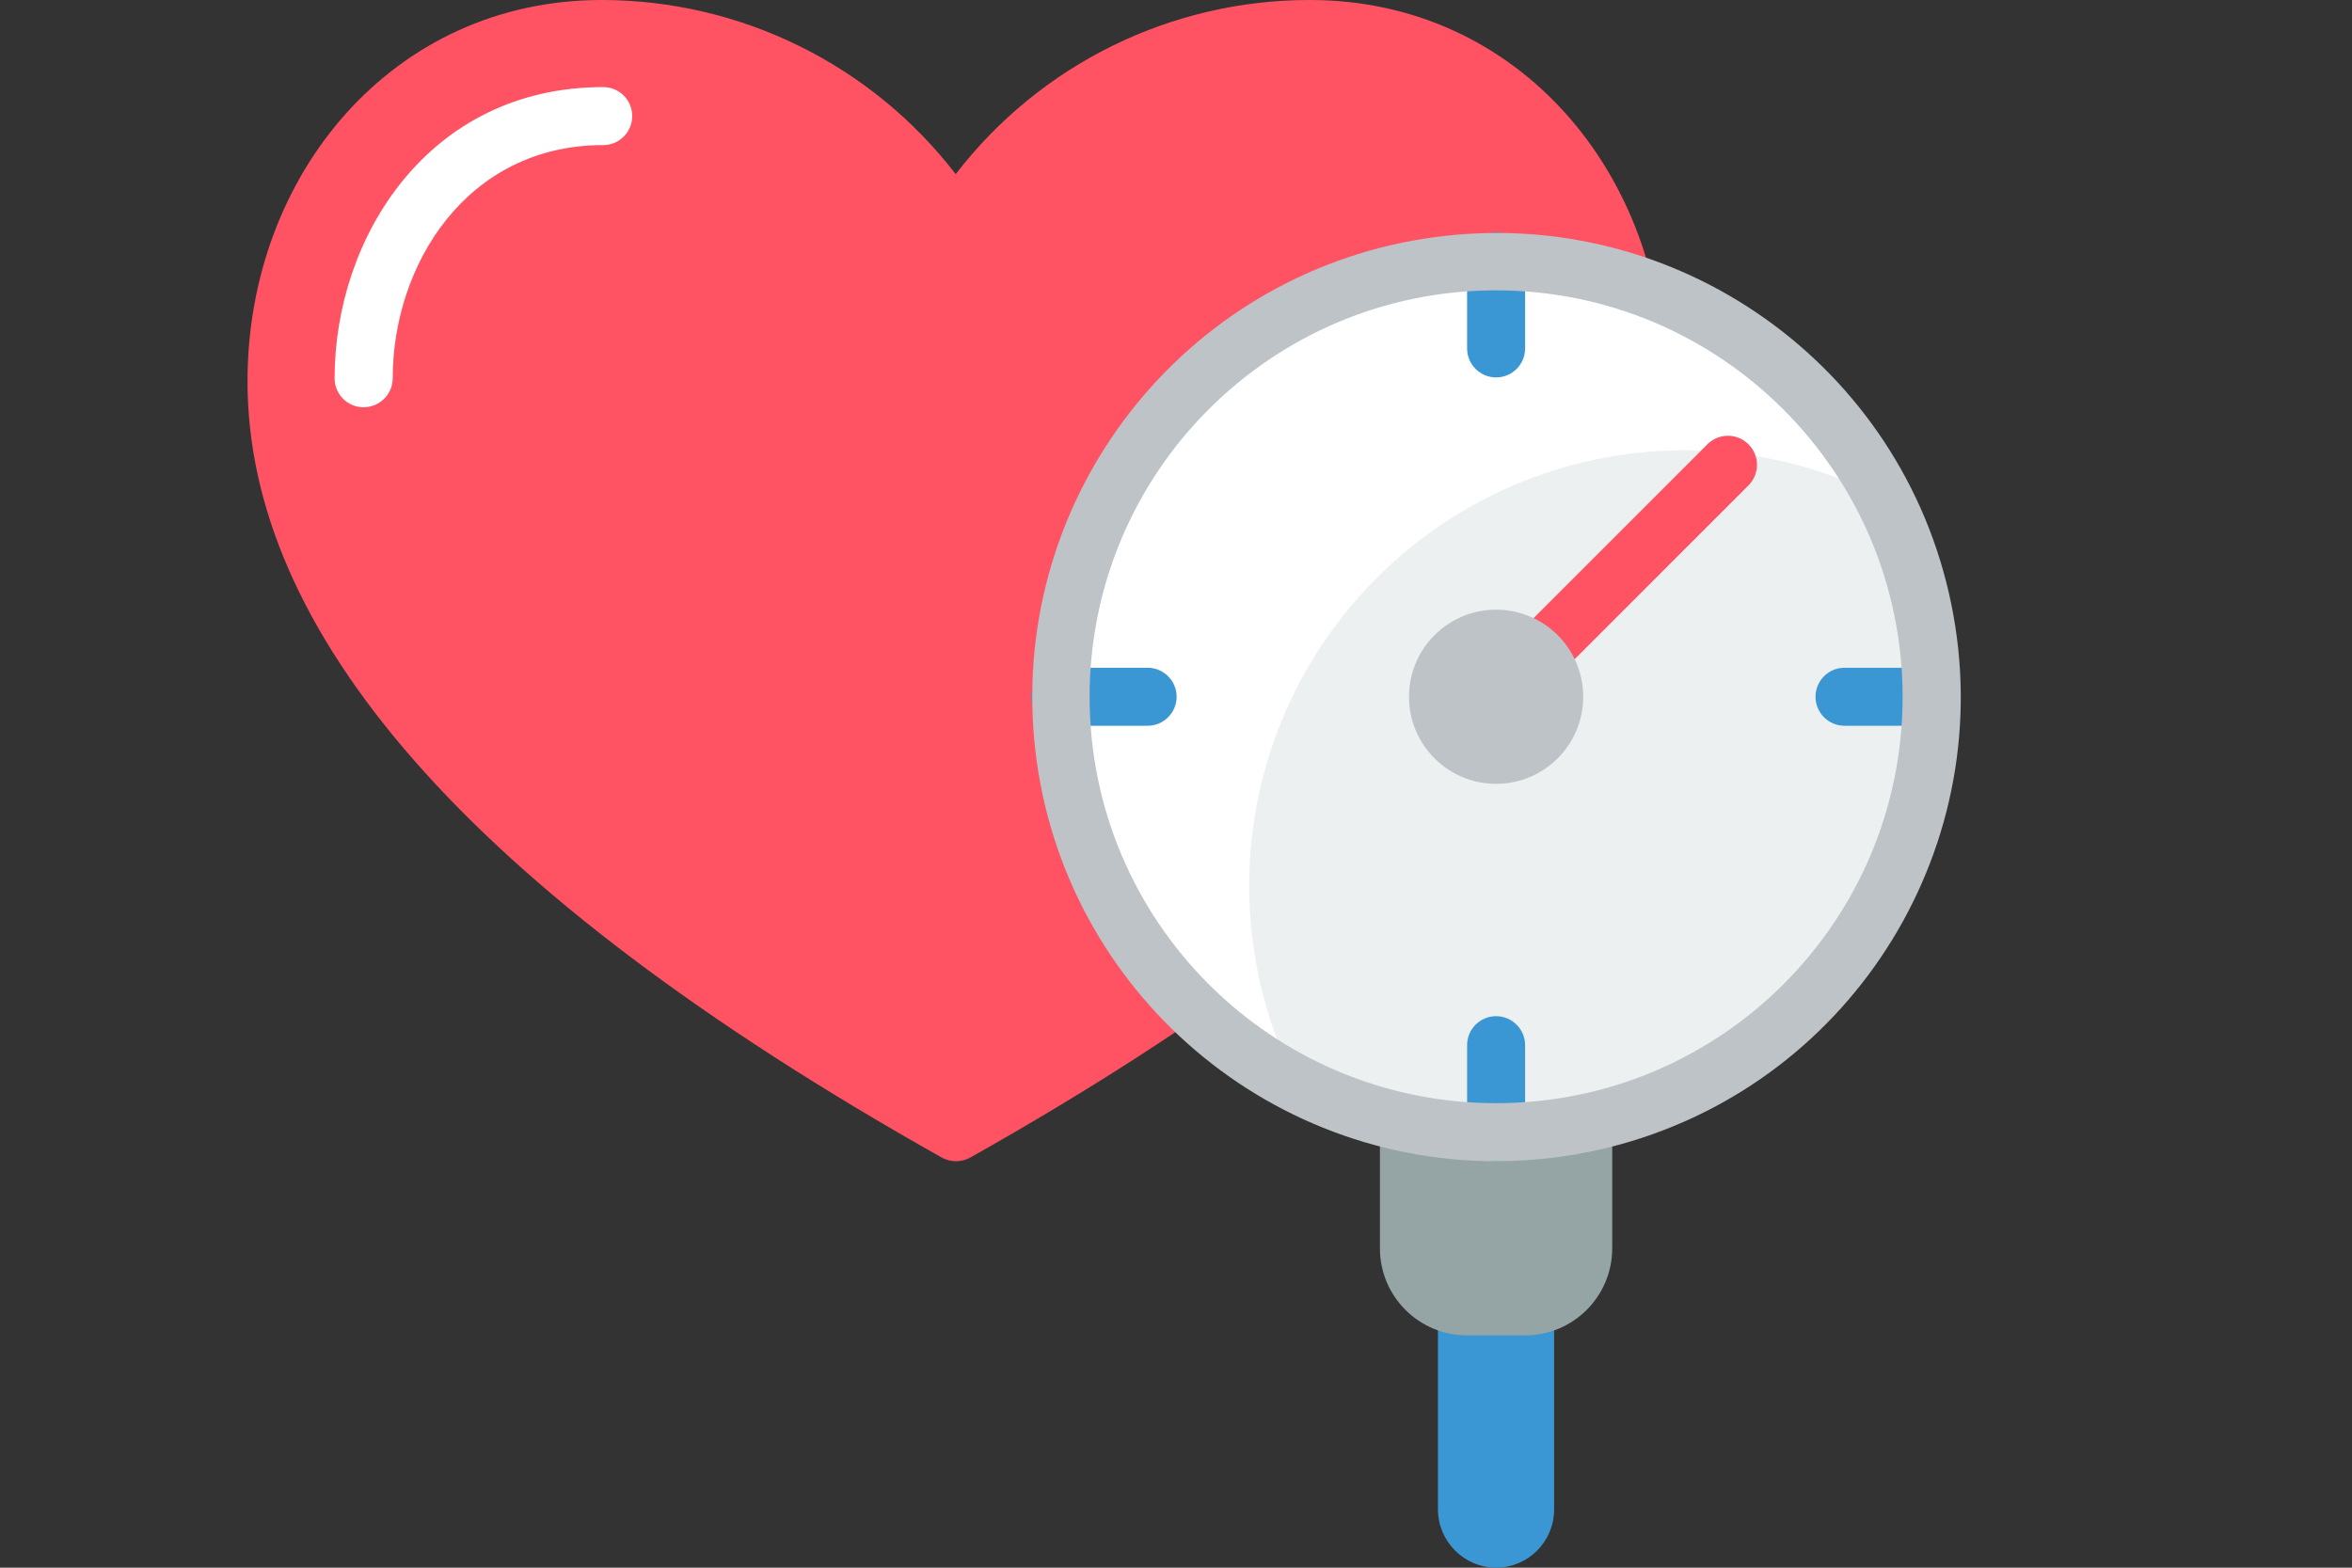 <?xml version="1.0" encoding="UTF-8"?>
<svg id="Artwork" xmlns="http://www.w3.org/2000/svg" viewBox="0 0 300 200">
  <rect x="0" y="0" width="300" height="200" fill="#333333" stroke="none"/>
  <defs>
    <style>
      .cls-1 {
        fill: #bdc3c7;
      }

      .cls-1, .cls-2, .cls-3, .cls-4, .cls-5, .cls-6, .cls-7 {
        stroke-width: 0px;
      }

      .cls-2 {
        fill: #95a5a5;
      }

      .cls-3 {
        fill: #3b97d3;
      }

      .cls-4 {
        fill: none;
      }

      .cls-5 {
        fill: #fff;
      }

      .cls-6 {
        fill: #ff5364;
      }

      .cls-7 {
        fill: #ecf0f1;
      }
    </style>
  </defs>
  <rect class="cls-4" width="300" height="200"/>
  <g id="Page-1">
    <g id="_037---Heart-Pressure" data-name="037---Heart-Pressure">
      <path id="Shape" class="cls-3" d="m198.23,162.96v29.63c-.01,4.09-3.32,7.4-7.41,7.41-4.08-.03-7.38-3.33-7.41-7.41v-29.63h14.81Z"/>
      <path id="Shape-2" data-name="Shape" class="cls-6" d="m121.9,22.22C132.69,8.19,149.39-.02,167.08,0,193.83,0,212.27,22.42,212.27,48.63c0,31.46-27.14,64.5-88.52,99.05-1.13.62-2.49.62-3.62,0C58.7,113.14,31.57,80.09,31.57,48.63,31.57,22.42,50,0,76.75,0c17.68,0,34.37,8.2,45.15,22.22h0Z"/>
      <path id="Shape-3" data-name="Shape" class="cls-5" d="m46.38,51.96c-2.05,0-3.7-1.66-3.7-3.7,0-18.01,12.01-37.15,34.26-37.15,2.05,0,3.7,1.66,3.7,3.7s-1.66,3.7-3.7,3.7c-17.44,0-26.85,15.32-26.85,29.74,0,2.05-1.66,3.7-3.7,3.7Z"/>
      <path id="Shape-4" data-name="Shape" class="cls-7" d="m246.38,88.89c0,30.68-24.87,55.56-55.56,55.56s-55.56-24.87-55.56-55.56,24.87-55.56,55.56-55.56c30.68.01,55.54,24.88,55.56,55.56Z"/>
      <path id="Shape-5" data-name="Shape" class="cls-5" d="m240.23,63.56c-21.46-11-47.57-6.89-64.62,10.16-17.05,17.05-21.16,43.16-10.16,64.62-21.39-10.96-33.31-34.44-29.53-58.18s22.39-42.35,46.13-46.13c23.74-3.78,47.21,8.14,58.18,29.53Z"/>
      <path id="Shape-6" data-name="Shape" class="cls-2" d="m205.64,142.44v16.81c0,6.14-4.97,11.11-11.11,11.11h-7.41c-6.14,0-11.11-4.97-11.11-11.11v-16.81c9.7,2.67,19.93,2.67,29.63,0Z"/>
      <path id="Shape-7" data-name="Shape" class="cls-6" d="m190.41,93c-1.5,0-2.85-.9-3.42-2.29-.57-1.38-.26-2.98.8-4.04l30.04-30.04c1.45-1.4,3.76-1.38,5.19.05s1.45,3.74.05,5.19l-30.03,30.04c-.7.7-1.65,1.09-2.63,1.09h0Z"/>
      <g>
        <path id="Shape-8" data-name="Shape" class="cls-3" d="m190.83,48.15c-2.05,0-3.7-1.66-3.7-3.7v-11.11c0-2.05,1.66-3.7,3.7-3.7s3.7,1.66,3.7,3.7v11.11c0,2.05-1.66,3.7-3.7,3.7Z"/>
        <path id="Shape-9" data-name="Shape" class="cls-3" d="m190.83,148.15c-2.05,0-3.7-1.66-3.7-3.7v-11.11c0-2.05,1.66-3.7,3.7-3.7s3.7,1.66,3.7,3.7v11.11c0,2.05-1.66,3.7-3.7,3.7Z"/>
        <path id="Shape-10" data-name="Shape" class="cls-3" d="m246.38,92.59h-11.11c-2.05,0-3.7-1.66-3.7-3.7s1.66-3.7,3.7-3.7h11.11c2.05,0,3.7,1.66,3.7,3.7s-1.66,3.7-3.7,3.7Z"/>
        <path id="Shape-11" data-name="Shape" class="cls-3" d="m146.38,92.59h-11.11c-2.05,0-3.7-1.66-3.7-3.7s1.66-3.7,3.7-3.7h11.11c2.05,0,3.7,1.66,3.7,3.7s-1.66,3.7-3.7,3.7Z"/>
      </g>
      <path id="Shape-12" data-name="Shape" class="cls-1" d="m190.83,148.15c-31.15-.03-56.95-24.18-59.03-55.27-2.08-31.08,20.29-58.46,51.16-62.62,30.87-4.17,59.69,16.3,65.93,46.81s-12.23,60.66-42.26,68.94c-5.15,1.42-10.46,2.13-15.8,2.13Zm0-111.11c-28.64,0-51.85,23.21-51.85,51.85s23.21,51.85,51.85,51.85,51.85-23.21,51.85-51.85c-.03-28.62-23.23-51.82-51.85-51.85Z"/>
      <circle id="Oval" class="cls-1" cx="190.83" cy="88.89" r="11.11"/>
    </g>
  </g>
</svg>
